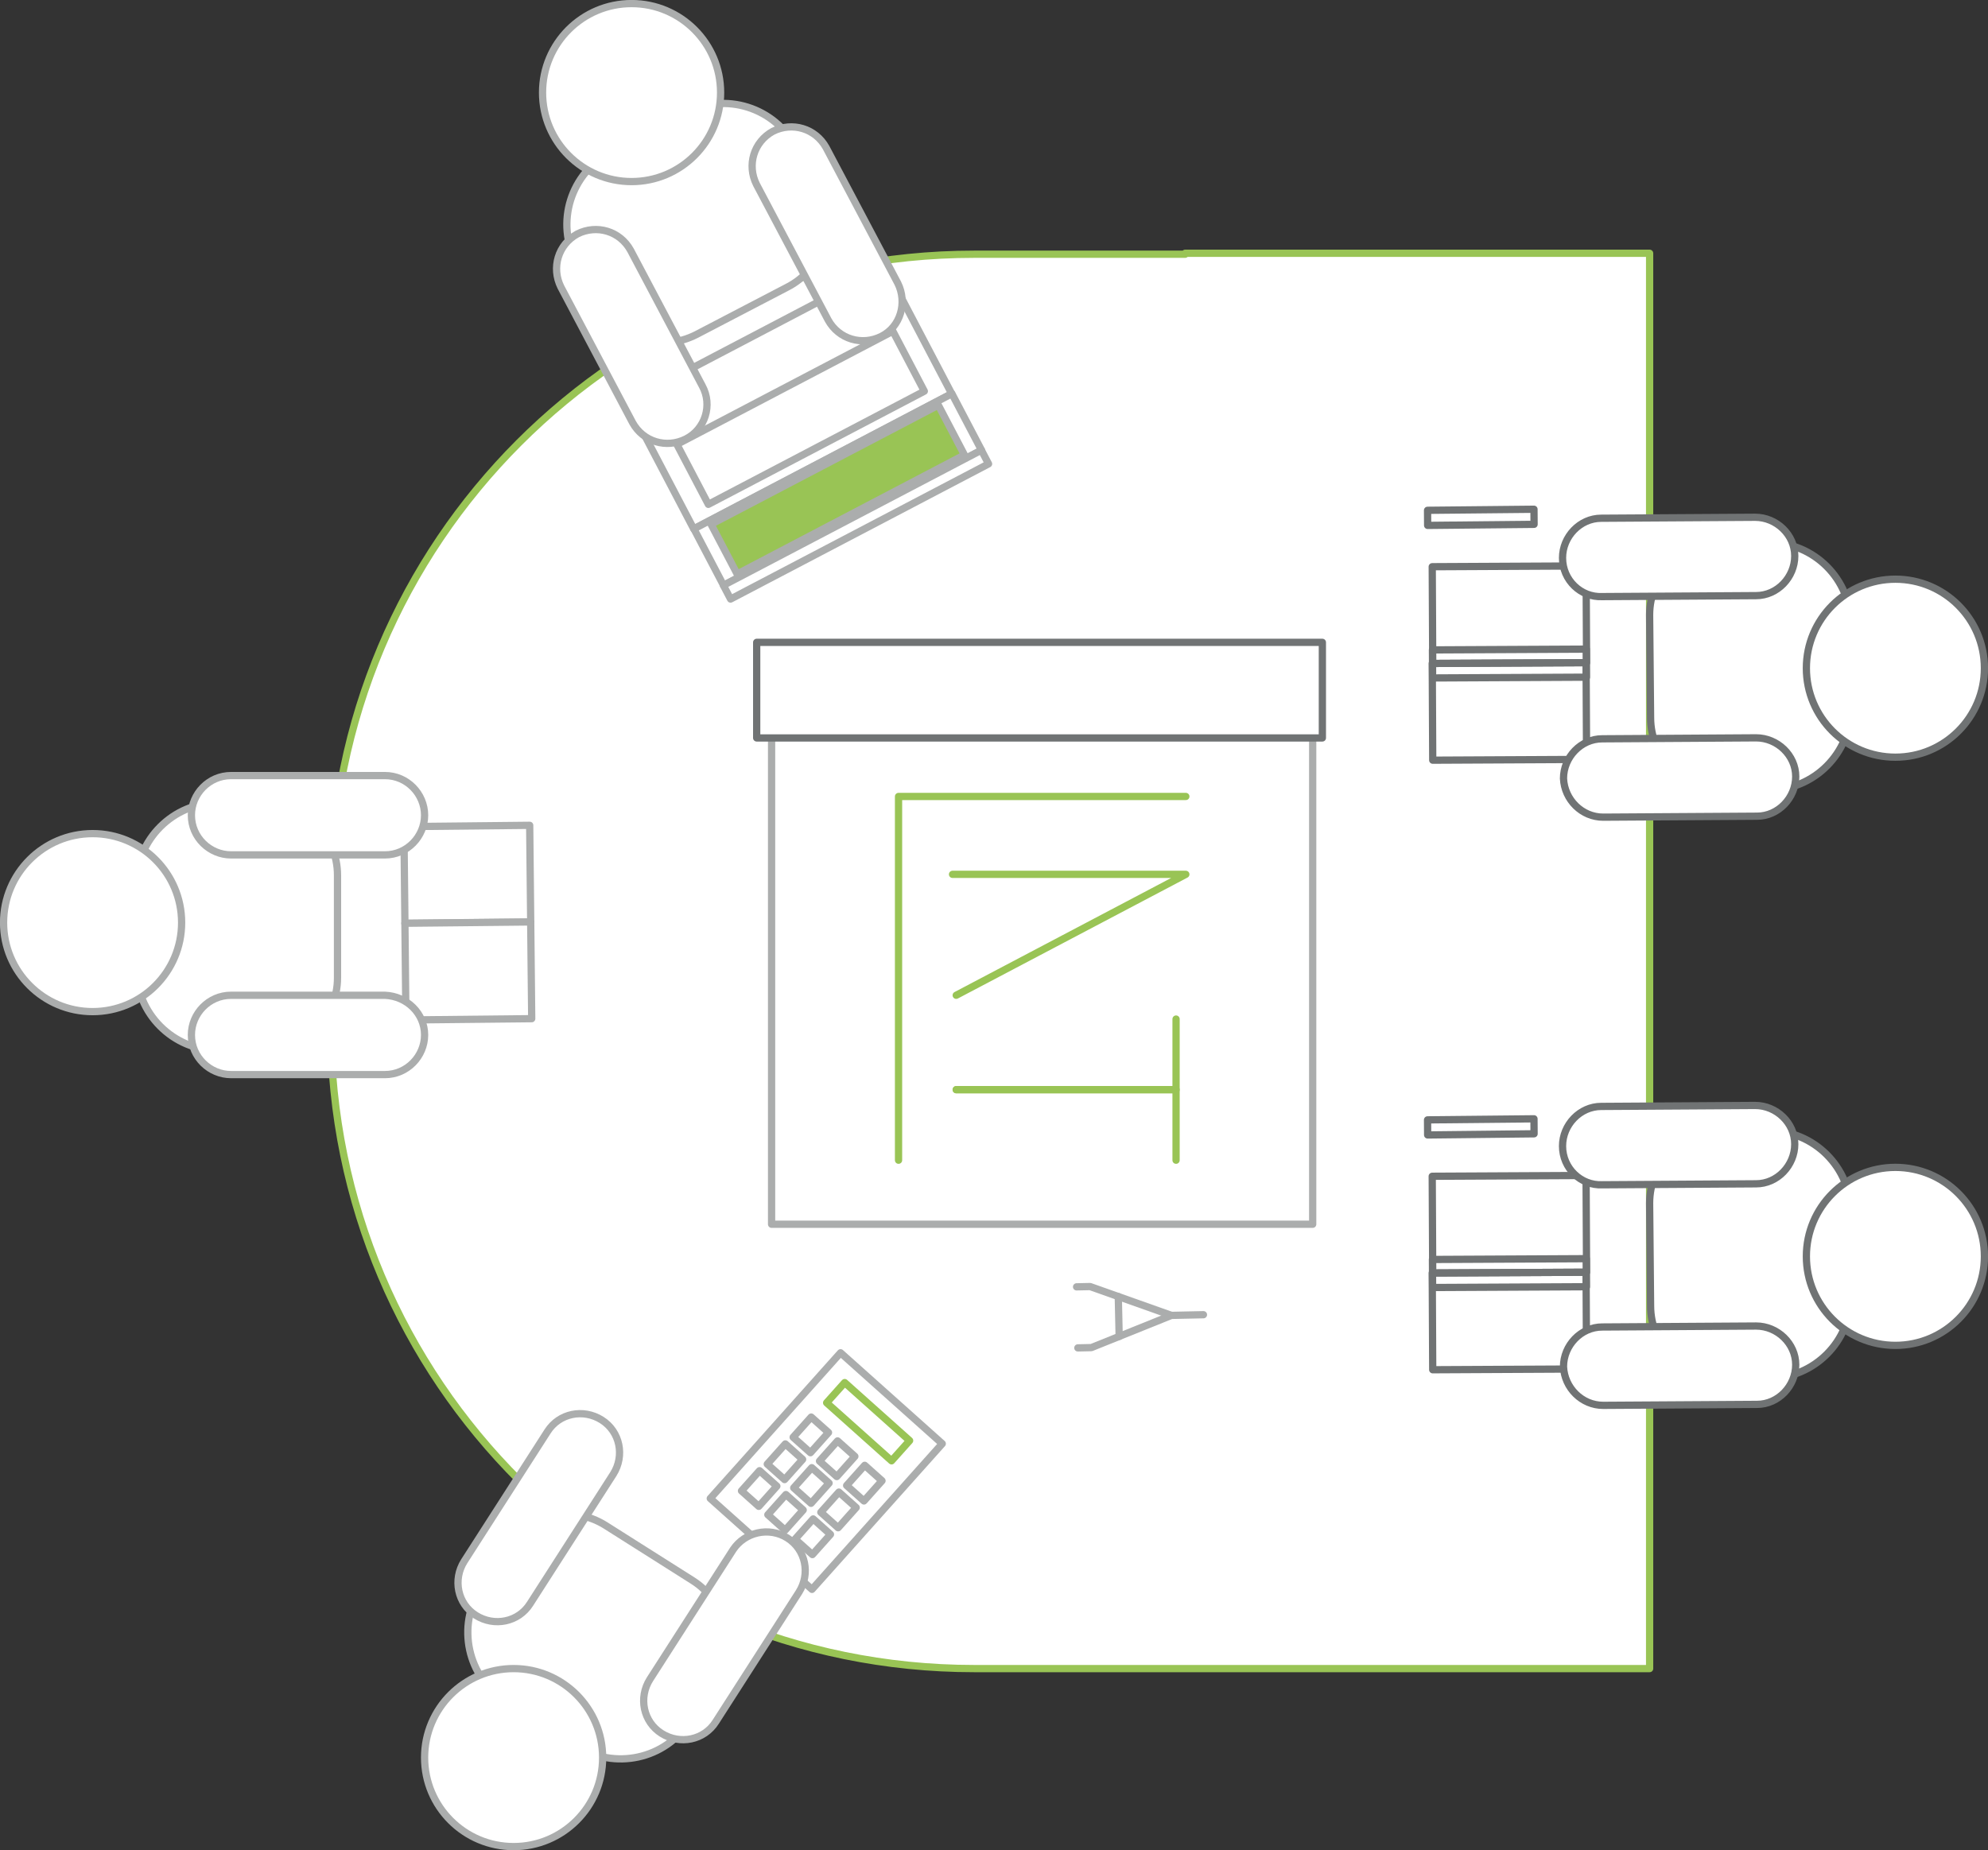 <?xml version="1.0" encoding="UTF-8"?> <svg xmlns="http://www.w3.org/2000/svg" id="Layer_1" data-name="Layer 1" version="1.1" viewBox="0 0 205.45 191.25"><rect x="0" y="0" width="205.45" height="191.25" fill="#333333" stroke="none"/><defs><style> .cls-1, .cls-2 { stroke: #99c455; } .cls-1, .cls-2, .cls-3, .cls-4, .cls-5, .cls-6 { stroke-linecap: round; stroke-linejoin: round; stroke-width: .75px; } .cls-1, .cls-3, .cls-4 { fill: #fff; } .cls-2, .cls-5 { fill: none; } .cls-3, .cls-6 { stroke: #abadad; } .cls-4, .cls-5 { stroke: #707374; } .cls-6 { fill: #99c455; } </style></defs><g><path class="cls-1" d="M122.48,26.18v.1h-21.8c-36.8,0-66.5,29.8-66.5,66.5v13.2c0,36.8,29.8,66.5,66.5,66.5h69.8V26.18h-48Z"></path><g><rect class="cls-5" x="148.04" y="131.55" width="15.9" height="10" transform="translate(-.69 .79) rotate(-.29)"></rect><rect class="cls-5" x="148.04" y="121.55" width="15.9" height="10" transform="translate(-.64 .79) rotate(-.29)"></rect><rect class="cls-5" x="148.04" y="130.15" width="15.9" height="2.9" transform="translate(-.66 .79) rotate(-.29)"></rect></g><g><rect class="cls-5" x="148.04" y="68.54" width="15.9" height="10" transform="translate(-.37 .79) rotate(-.29)"></rect><rect class="cls-5" x="148.04" y="58.54" width="15.9" height="10" transform="translate(-.32 .79) rotate(-.29)"></rect><rect class="cls-5" x="148.04" y="67.14" width="15.9" height="2.9" transform="translate(-.34 .79) rotate(-.29)"></rect></g><polygon class="cls-5" points="147.53 115.76 158.53 115.65 158.54 117.2 147.54 117.32 147.53 115.76"></polygon><polygon class="cls-5" points="147.53 52.75 158.53 52.64 158.54 54.2 147.54 54.31 147.53 52.75"></polygon><g><path class="cls-4" d="M170.58,134.97l-.1-10.6c0-4.1,3.3-7.5,7.5-7.5h4.8c4.7,0,8.5,3.8,8.5,8.5v8.6c0,4.7-3.8,8.5-8.5,8.5h-4.8c-4,0-7.4-3.3-7.4-7.5Z"></path><path class="cls-4" d="M161.48,118.47h0c0-2.2,1.8-4.1,4-4.1l15.9-.1c2.2,0,4.1,1.8,4.1,4h0c0,2.2-1.8,4.1-4,4.1l-15.9.1c-2.2.1-4.1-1.7-4.1-4Z"></path><path class="cls-4" d="M161.58,141.27h0c0-2.2,1.8-4.1,4-4.1l15.9-.1c2.2,0,4.1,1.8,4.1,4h0c0,2.2-1.8,4.1-4,4.1l-15.9.1c-2.2,0-4-1.8-4.1-4Z"></path><circle class="cls-4" cx="195.88" cy="129.87" r="9.2"></circle><path class="cls-4" d="M170.58,74.17l-.1-10.6c0-4.1,3.3-7.5,7.5-7.5h4.8c4.7,0,8.5,3.8,8.5,8.5v8.6c0,4.7-3.8,8.5-8.5,8.5h-4.8c-4,0-7.4-3.3-7.4-7.5Z"></path><path class="cls-4" d="M161.48,57.67h0c0-2.2,1.8-4.1,4-4.1l15.9-.1c2.2,0,4.1,1.8,4.1,4h0c0,2.2-1.8,4.1-4,4.1l-15.9.1c-2.2.1-4.1-1.7-4.1-4Z"></path><path class="cls-4" d="M161.58,80.47h0c0-2.2,1.8-4.1,4-4.1l15.9-.1c2.2,0,4.1,1.8,4.1,4h0c0,2.2-1.8,4.1-4,4.1l-15.9.1c-2.2,0-4-1.8-4.1-4Z"></path><circle class="cls-4" cx="195.88" cy="69.07" r="9.2"></circle></g><g><path class="cls-3" d="M81.37,29.68l-9.4,4.9c-3.7,1.9-8.2.5-10.1-3.2l-2.3-4.2c-2.2-4.2-.6-9.3,3.6-11.5l7.6-4c4.2-2.2,9.3-.6,11.5,3.6l2.2,4.3c2,3.7.6,8.2-3.1,10.1Z"></path><g><rect class="cls-3" x="66.53" y="33.72" width="30.1" height="14.8" transform="translate(-9.76 42.58) rotate(-27.66)"></rect><rect class="cls-3" x="71.53" y="47.3" width="30.1" height="6.6" transform="translate(-13.6 45.98) rotate(-27.66)"></rect><rect class="cls-3" x="73.41" y="53.42" width="30.1" height="1.6" transform="translate(-15.06 47.27) rotate(-27.66)"></rect><rect class="cls-3" x="70.14" y="39.68" width="25.2" height="7" transform="translate(-10.59 43.35) rotate(-27.66)"></rect><rect class="cls-6" x="73.32" y="47.7" width="26.52" height="5.81" transform="translate(-13.6 45.98) rotate(-27.66)"></rect></g><path class="cls-3" d="M70.87,45.38h0c-2,1-4.4.3-5.5-1.7l-7.4-14c-1-2-.3-4.4,1.7-5.5h0c2-1,4.4-.3,5.5,1.7l7.4,14c1.1,2,.3,4.5-1.7,5.5Z"></path><path class="cls-3" d="M91.08,34.77h0c-2,1-4.4.3-5.5-1.7l-7.4-14c-1-2-.3-4.4,1.7-5.5h0c2-1,4.4-.3,5.5,1.7l7.4,14c1,2,.3,4.5-1.7,5.5Z"></path><circle class="cls-3" cx="65.27" cy="9.57" r="9.2"></circle></g><rect class="cls-3" x="41.79" y="85.38" width="13" height="10" transform="translate(-.94 .51) rotate(-.6)"></rect><rect class="cls-3" x="41.9" y="95.37" width="13" height="10" transform="translate(-1.05 .51) rotate(-.6)"></rect><g><path class="cls-3" d="M34.88,90.48v10.6c0,4.1-3.4,7.5-7.5,7.5h-4.8c-4.7,0-8.5-3.8-8.5-8.5v-8.6c0-4.7,3.8-8.5,8.5-8.5h4.8c4.2,0,7.5,3.4,7.5,7.5Z"></path><path class="cls-3" d="M43.88,106.98h0c0,2.2-1.8,4.1-4.1,4.1h-15.9c-2.2,0-4.1-1.8-4.1-4.1h0c0-2.2,1.8-4.1,4.1-4.1h15.9c2.3.1,4.1,1.9,4.1,4.1Z"></path><path class="cls-3" d="M43.88,84.27h0c0,2.2-1.8,4.1-4.1,4.1h-15.9c-2.2,0-4.1-1.8-4.1-4.1h0c0-2.2,1.8-4.1,4.1-4.1h15.9c2.3,0,4.1,1.9,4.1,4.1Z"></path><circle class="cls-3" cx="9.57" cy="95.37" r="9.2"></circle></g><g><path class="cls-3" d="M62.58,157.68l9,5.7c3.5,2.2,4.5,6.9,2.3,10.4l-2.6,4.1c-2.5,4-7.8,5.1-11.7,2.6l-7.3-4.6c-4-2.5-5.1-7.8-2.6-11.7l2.6-4.1c2.2-3.6,6.8-4.6,10.3-2.4Z"></path><g><rect class="cls-3" x="75.29" y="145.02" width="20.2" height="14.1" transform="translate(-84.89 114.36) rotate(-48.2)"></rect><rect class="cls-1" x="88.32" y="142.46" width="2.8" height="9" transform="translate(-79.64 115.89) rotate(-48.2)"></rect><rect class="cls-3" x="82.39" y="147.13" width="2.8" height="2.4" transform="translate(-82.63 111.92) rotate(-48.2)"></rect><rect class="cls-3" x="85.12" y="149.59" width="2.8" height="2.4" transform="translate(-83.56 114.78) rotate(-48.2)"></rect><rect class="cls-3" x="87.92" y="152.11" width="2.8" height="2.4" transform="translate(-84.5 117.71) rotate(-48.2)"></rect><rect class="cls-3" x="79.72" y="149.9" width="2.8" height="2.4" transform="translate(-85.59 110.86) rotate(-48.2)"></rect><rect class="cls-3" x="82.45" y="152.36" width="2.8" height="2.4" transform="translate(-86.51 113.71) rotate(-48.2)"></rect><rect class="cls-3" x="85.26" y="154.88" width="2.8" height="2.4" transform="translate(-87.46 116.65) rotate(-48.2)"></rect><rect class="cls-3" x="77.05" y="152.67" width="2.8" height="2.4" transform="translate(-88.54 109.79) rotate(-48.2)"></rect><rect class="cls-3" x="79.78" y="155.13" width="2.8" height="2.4" transform="translate(-89.47 112.65) rotate(-48.2)"></rect><rect class="cls-3" x="82.59" y="157.66" width="2.8" height="2.4" transform="translate(-90.41 115.58) rotate(-48.2)"></rect></g><path class="cls-3" d="M81.37,158.98h0c1.9,1.2,2.4,3.7,1.2,5.6l-8.6,13.4c-1.2,1.9-3.7,2.4-5.6,1.2h0c-1.9-1.2-2.4-3.7-1.2-5.6l8.6-13.4c1.2-1.8,3.7-2.4,5.6-1.2Z"></path><path class="cls-3" d="M62.18,146.78h0c1.9,1.2,2.4,3.7,1.2,5.6l-8.6,13.4c-1.2,1.9-3.7,2.4-5.6,1.2h0c-1.9-1.2-2.4-3.7-1.2-5.6l8.6-13.4c1.2-1.9,3.7-2.4,5.6-1.2Z"></path><circle class="cls-3" cx="53.08" cy="181.68" r="9.2"></circle></g></g><g><polyline class="cls-3" points="121.06 135.97 112.66 132.99 111.26 133.02"></polyline><polyline class="cls-3" points="111.39 139.33 112.79 139.3 121.06 135.97 124.37 135.9"></polyline><line class="cls-3" x1="115.57" y1="134.02" x2="115.66" y2="138.15"></line></g><g><rect class="cls-3" x="79.74" y="71.6" width="55.92" height="54.95"></rect><rect class="cls-4" x="78.2" y="66.4" width="58.46" height="9.88"></rect><g><polyline class="cls-1" points="92.86 119.93 92.86 82.33 122.55 82.33"></polyline><polyline class="cls-1" points="98.44 90.38 122.55 90.38 98.82 102.88"></polyline><g><polyline class="cls-2" points="98.82 112.64 121.54 112.64 121.54 119.93"></polyline><polyline class="cls-2" points="98.82 112.64 121.54 112.64 121.54 105.34"></polyline></g></g></g></svg> 